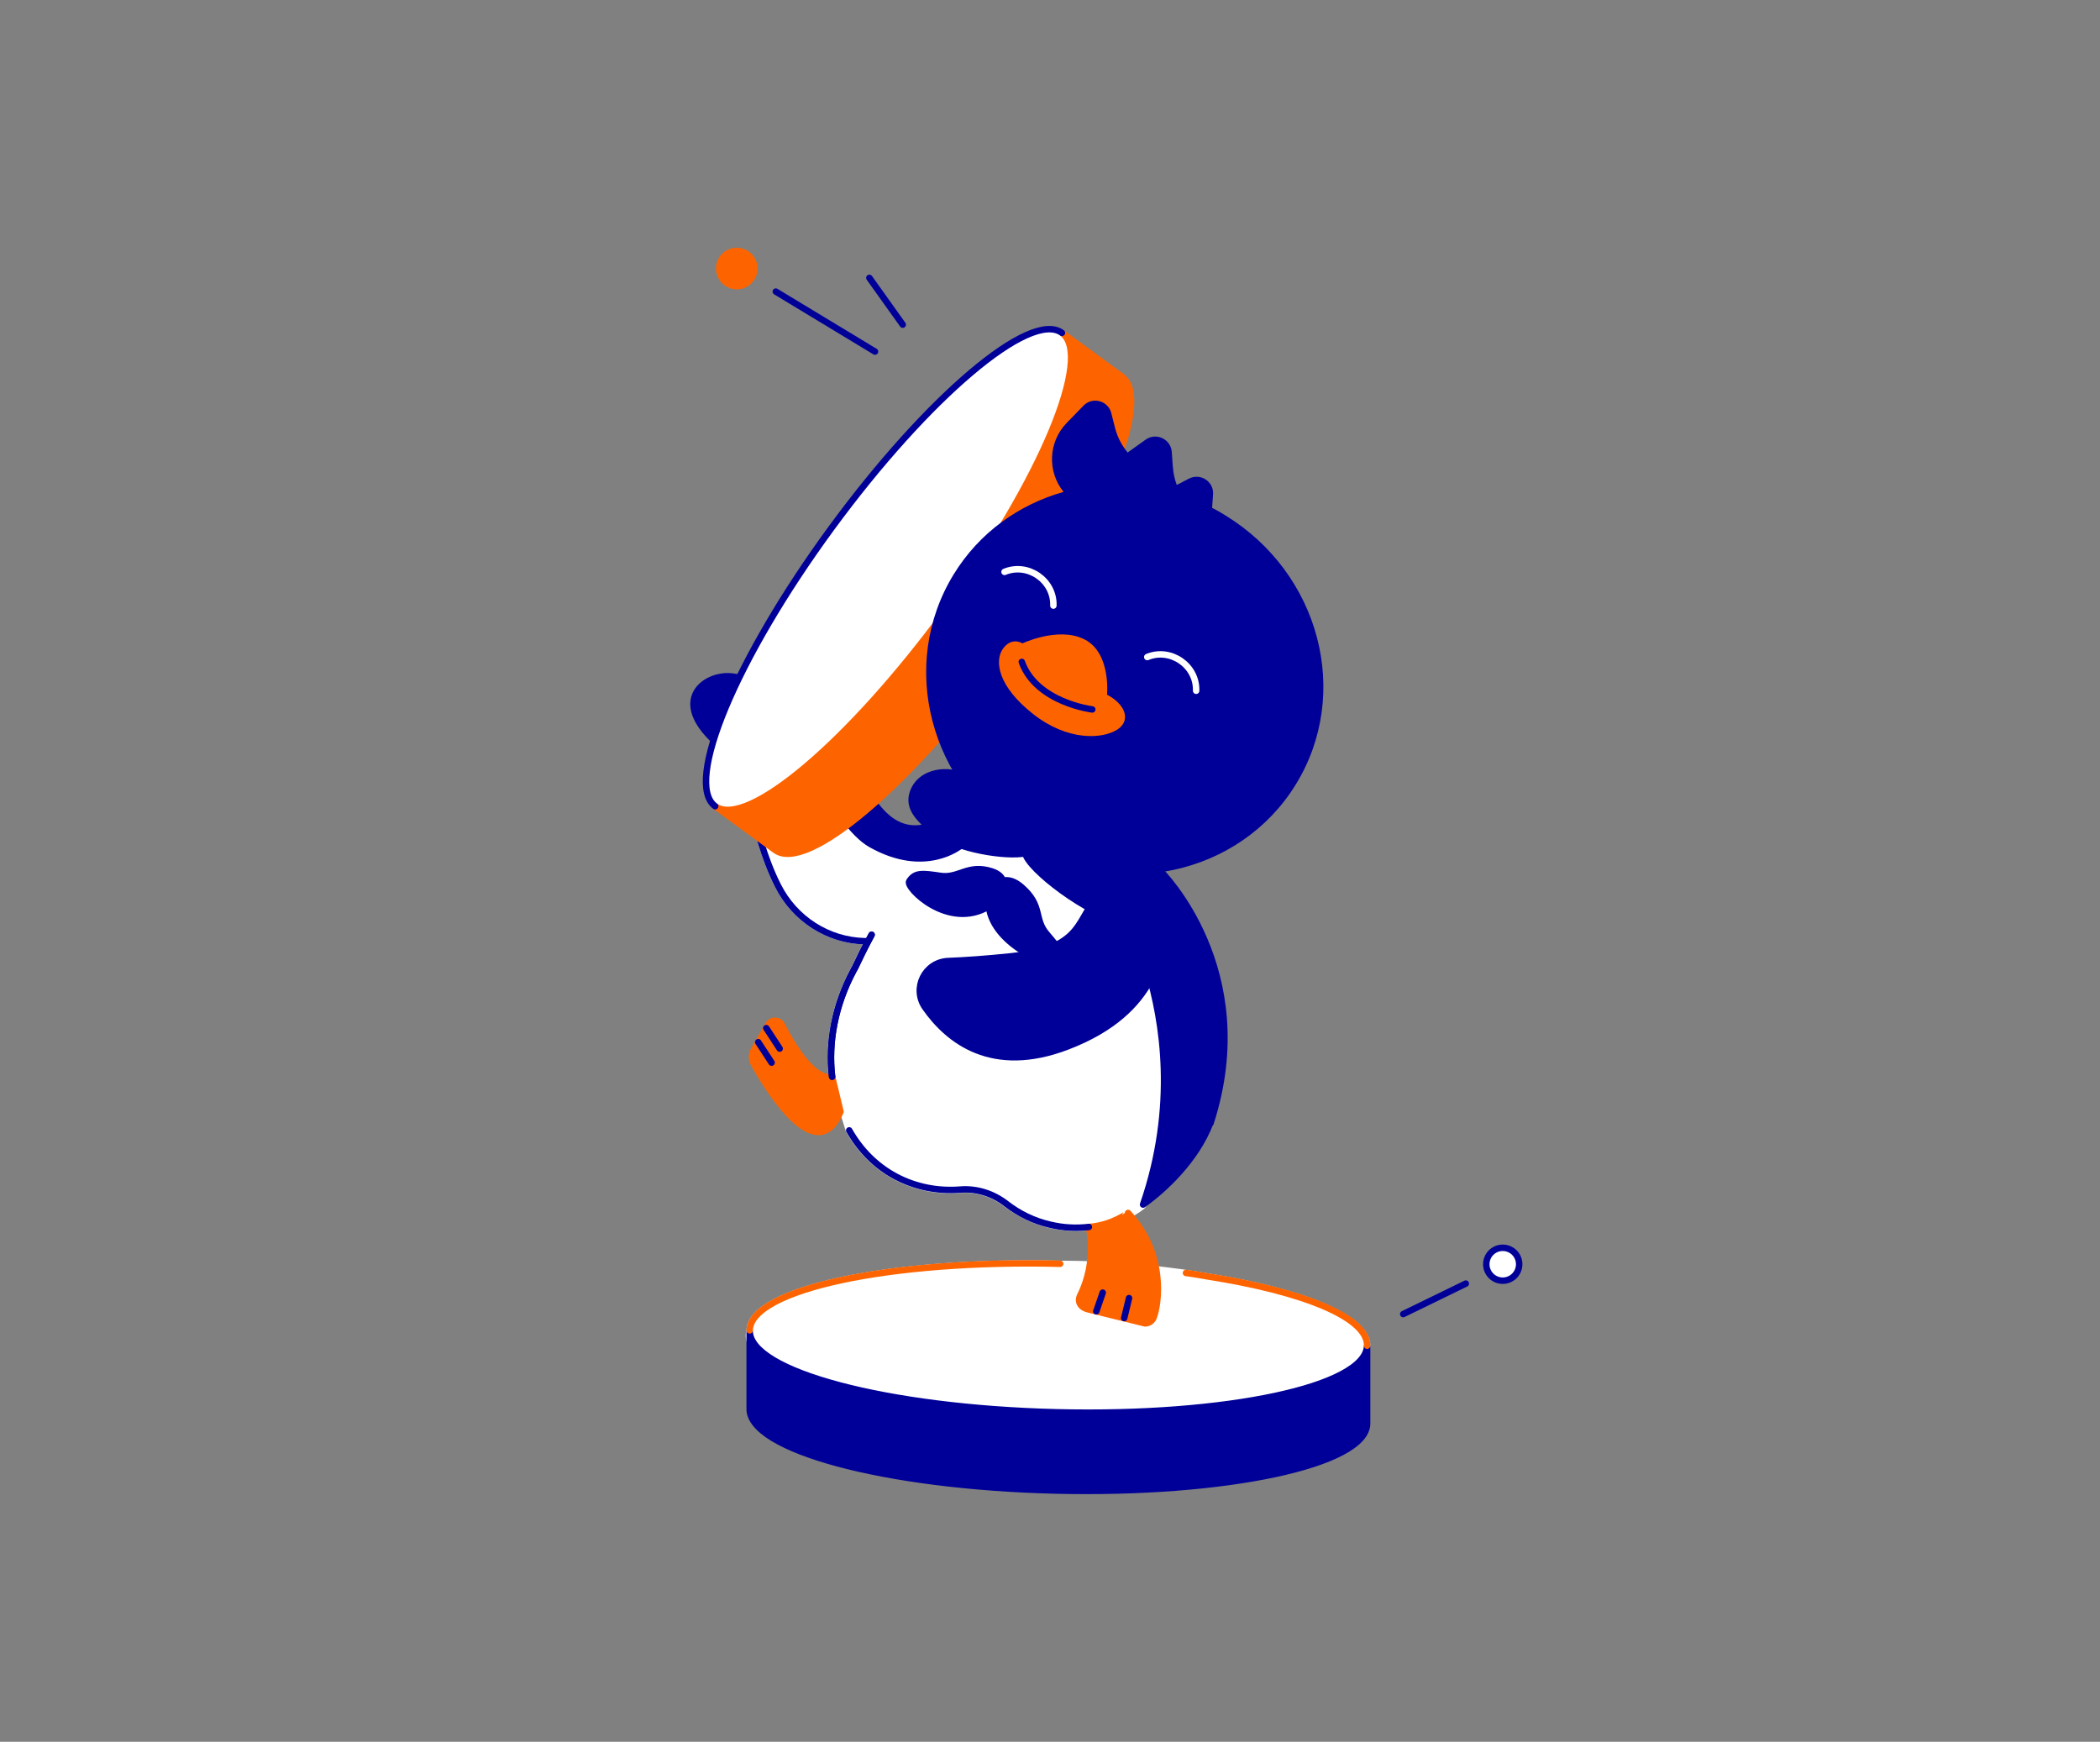 <?xml version="1.0" encoding="utf-8"?>
<!-- Generator: Adobe Illustrator 23.0.3, SVG Export Plug-In . SVG Version: 6.00 Build 0)  -->
<svg version="1.1" id="Pin_Pin" xmlns="http://www.w3.org/2000/svg" xmlns:xlink="http://www.w3.org/1999/xlink" x="0px" y="0px"
	 viewBox="0 0 1302 1080" style="enable-background:new 0 0 1302 1080;" xml:space="preserve">
<rect x="0" y="0" width="1302" height="1080" fill="#808080" stroke="none"/>
<style type="text/css">
	.st0{fill:#FFFFFF;stroke:#FFFFFF;stroke-width:4;stroke-miterlimit:10;}
	.st1{fill:#000099;stroke:#000099;stroke-width:4;stroke-miterlimit:10;}
	.st2{fill:none;stroke:#FD6400;stroke-width:4;stroke-linecap:round;stroke-linejoin:round;stroke-miterlimit:10;}
	.st3{fill:#FD6400;stroke:#FD6400;stroke-width:4;stroke-linecap:round;stroke-linejoin:round;stroke-miterlimit:10;}
	.st4{fill:none;stroke:#000099;stroke-width:4;stroke-linecap:round;stroke-linejoin:round;stroke-miterlimit:10;}
	.st5{fill:#000099;stroke:#000099;stroke-width:4;stroke-linecap:round;stroke-linejoin:round;stroke-miterlimit:10;}
	.st6{fill:#FD6400;stroke:#FD6400;stroke-miterlimit:10;}
	.st7{fill:none;stroke:#000099;stroke-width:4;stroke-miterlimit:10;}
	.st8{fill:none;stroke:#FD6400;stroke-width:4;stroke-miterlimit:10;}
	.st9{fill:#FFFFFF;}
	.st10{fill:#FFFFFF;stroke:#FD6400;stroke-width:4;stroke-miterlimit:10;}
	.st11{fill:#000099;}
	.st12{fill:#FD6400;stroke:#FD6400;stroke-width:4;stroke-miterlimit:10;}
	.st13{fill:#FFFFFF;stroke:#000099;stroke-width:4;stroke-linecap:round;stroke-linejoin:round;stroke-miterlimit:10;}
	.st14{fill:none;stroke:#FFFFFF;stroke-width:4;stroke-linecap:round;stroke-linejoin:round;stroke-miterlimit:10;}
</style>
<path class="st0" d="M444.1,460.2c22.9,17.6,19.8,52.5,38.3,89.1c10.3,20.4,30.9,33.8,53.7,34.3c0.7,0,1.2,0,2,0l2.2-4.1
	c-4,7.4-7.4,14.3-10.2,20.3c-0.4,0.7-0.7,1.3-1.1,2c-11.5,21.5-15.6,44.7-13.2,65.7l10.6,33.5c6.8,12,16.5,21.9,28.9,28.6
	c12.5,6.7,26.2,9.2,40,8.1c10.2-0.8,20.3,2.5,28.5,8.8c8,6.1,17.2,10.6,27.3,13c8,1.8,16,2.3,23.9,1.4c0,0,18.3-1.4,33.1-12.9
	c5.3-4.1,15-61.7,13.2-88.6c-2.3-41.4-9.5-46-12.4-68.8c-3-23.8,6.4-42.5,6.4-42.5s-22.3-11.1-51.3-18.6
	c-21.3-5.5-46.1-9.1-68.3-5.1c-68.1,36.3-92.5-67.2-119.7-75.9C466.3,445.3,454.4,439.9,444.1,460.2"/>
<path class="st0" d="M847.6,834.4L847.6,834.4c-0.1,1.2-0.5,3.1-1.5,5.5c0,0,0,0,0,0c-11.9,22.6-93.1,38.3-191,35.9
	c-105.3-2.6-190.3-25.2-190.3-50.5v6.3c-1-4.1,0-6.6,0-6.6c0.6-25.4,86.8-43.9,192.5-41.3c50.7,0,91,7.8,91,7.8
	C807.8,800.7,847.6,817.3,847.6,834.4z"/>
<path class="st1" d="M847.6,834.4l0,48.5c-0.6,25.4-88,43.9-193.7,41.3c-105.7-2.6-189.7-25.3-189.1-50.8l0-48.2
	c0,25.3,84.9,47.9,190.3,50.5C760.7,878.3,846.9,859.8,847.6,834.4L847.6,834.4z"/>
<path class="st2" d="M847.6,834.4c0.4-17.5-39.7-33.7-99.2-43c-4.6-0.8-9-1.6-13.1-2.1"/>
<path class="st2" d="M464.8,824.9c0.6-25.4,86.8-43.9,192.5-41.3"/>
<path class="st3" d="M675.1,760.8c0,0,5.4,20.9-5.4,42.5c-2,4.1,0.5,7.7,5.5,8.7l34.8,8.6c2.4-0.1,4.5-1.6,5.3-3.8
	c3.2-8.5,7.7-39.2-15.9-64.7C699.4,752.1,689.3,759.8,675.1,760.8z"/>
<line class="st4" x1="679.7" y1="813.1" x2="683.7" y2="801.5"/>
<line class="st4" x1="697" y1="817.3" x2="700" y2="804.9"/>
<path class="st3" d="M515.9,667.6c0,0-11.5,6.1-31.2-32.1c-1.7-3.3-6.3-3.5-8.3-0.3l-8.8,15.5c-1.7,2.7-1.8,6.2-0.2,9
	c8.8,15.8,38.9,65.1,53.7,29.6L515.9,667.6z"/>
<line class="st4" x1="470.1" y1="646.2" x2="478.4" y2="658.9"/>
<line class="st4" x1="475.1" y1="637.5" x2="483.4" y2="650.2"/>
<path class="st5" d="M453.1,419.4c19.2,1.6,54.1,22.6,68.3,43.2c12.7,18.4,23.5,58.6,54.2,49.9c8.1,7.6,14.8,9.7,20.2,11.7
	c-0.4,0.3-22.1,18.5-56-0.8c-21.6-12.3-46.5-70.2-63.7-75.1c-3.6-1-7.2-2.4-9.9-2.7c-12.4-1.5-17.2,6.2-22.2,14.6
	C415.3,434.2,436.9,418,453.1,419.4z"/>
<path class="st4" d="M515.9,667.6c-2.5-21,1.7-44.2,13.2-65.7c0.4-0.7,0.7-1.3,1.1-2c2.8-6,6.2-12.9,10.2-20.3"/>
<path class="st4" d="M675.1,760.8c-7.9,0.9-15.9,0.5-23.9-1.4c-10.1-2.3-19.3-6.8-27.3-13c-8.1-6.3-18.2-9.6-28.5-8.8
	c-13.8,1.1-27.6-1.5-40-8.1c-12.4-6.6-22.1-16.6-28.9-28.6"/>
<path class="st4" d="M444.1,460.2c22.9,17.6,19.8,52.5,38.3,89.1c10.3,20.4,30.9,33.8,53.7,34.3c0.7,0,1.2,0,2,0"/>
<path class="st4" d="M515.9,667.6c-2.5-21,1.7-44.2,13.2-65.7c0.4-0.7,0.7-1.3,1.1-2c2.8-6,6.2-12.9,10.2-20.3"/>
<path class="st5" d="M708,533.6c-29.1-10.6-51.7-11.5-67-8.1c0-0.3-0.1-0.7-0.2-1c-5.2-12.9-16.3-30.2-40.5-42.2
	c-13.4-6.6-28.4-3.3-33.4,7c-5,10.4,1.5,17.8,14.1,27.6c12.5,9.8,42.4,14.5,54.7,12.2c1.5,9.4,39.1,38.5,61.5,42.6
	c19.3,3.6,24.1,4.1,28.1-6.7C729.1,554.3,725.4,539.9,708,533.6z"/>
<path class="st5" d="M723.4,574c-3.2,13.2-4,52.9-61.6,74.9c-46.6,17.8-73.7-3.5-88.2-24.2c-8.3-11.9-0.2-28.2,14.3-28.8
	c10.3-0.4,23.3-1.3,38.7-2.9c43.1-4.7,41-21.3,51.8-34.2c10.8-13,28.4-20.1,39.8-12.4C726.7,551.9,726.9,559.3,723.4,574z"/>
<path class="st5" d="M649.1,579.3c-8.4-9.7-2.3-17.5-15.7-29.2c-4.7-4.1-8.6-4.8-11.6-4c-0.7-2.3-2.7-4.4-6.9-5.8
	c-14.9-4.8-20.3,4.5-31.8,2.8c-11.5-1.7-15.8-2.2-19.4,3.4c-2.4,3.8,24.4,30.7,49.4,15.5c2.8,24.9,41.7,39,43.9,35.8
	C660.4,592.7,657.4,589.1,649.1,579.3z"/>
<path class="st6" d="M443.4,499.9l37.2,27.2c19.5,14.3,83.4-39.9,142.8-120.9s91.7-158.3,72.2-172.6l-37.2-27.2"/>
<path class="st7" d="M645.7,279.9"/>
<path class="st8" d="M443.4,499.9l37.2,27.2c19.5,14.3,83.4-39.9,142.8-120.9s91.7-158.3,72.2-172.6l-37.2-27.2"/>
<ellipse transform="matrix(0.591 -0.807 0.807 0.591 -59.425 588.837)" class="st9" cx="550.9" cy="353" rx="181.9" ry="43.8"/>
<path class="st10" d="M658.4,206.4c19.5,14.3-12.8,91.6-72.2,172.6S462.9,514.2,443.4,499.9"/>
<path class="st4" d="M443.4,499.9c-19.5-14.3,12.8-91.6,72.2-172.6s123.3-135.2,142.8-120.9"/>
<path class="st11" d="M759.8,319.6c-2.7-1.7-5.5-3.3-8.3-4.7c0.1-0.9,0.1-1.8,0.2-2.7l0.4-5.7c0.5-8-7.9-13.4-15-9.7l-7.5,3.9
	c-2.2-5.9-2.4-10.6-2.7-14.8l-0.4-5.7c-0.6-8-9.7-12.2-16.2-7.6l-11.2,8c-6.1-7.6-7.4-13.7-8.7-18.9l-1.4-5.6
	c-2-7.7-11.7-10.3-17.2-4.6l-10.4,10.7c-11.6,11.9-12.1,30.3-2,42.8c-27.6,7.8-52.2,25.2-68.1,51.1
	c-34.5,56.2-15.1,130.9,43.5,166.9c58.6,36,134,19.6,168.6-36.6S818.4,355.6,759.8,319.6z"/>
<path class="st12" d="M684.3,432c0,0,2.9-25.7-12.7-33.7s-37.9,2.9-37.9,2.9s-5.2-4.5-10.1,2s-3,21.3,18.1,37.9
	c21,16.6,41.8,15,50.1,9.5C700,445.2,693.5,436.1,684.3,432z"/>
<path class="st4" d="M677.2,439.9c0,0-34.6-4.2-43.7-29.5"/>
<line class="st13" x1="908.8" y1="795.9" x2="870" y2="814.8"/>
<circle class="st13" cx="931.7" cy="783.9" r="10.2"/>
<line class="st13" x1="542.5" y1="218" x2="481" y2="180.8"/>
<line class="st13" x1="559.7" y1="201.3" x2="539" y2="172.3"/>
<circle class="st3" cx="456.8" cy="166.5" r="10.9"/>
<path class="st5" d="M711.6,601.7c9.5,31.1,18.2,84.1-2.9,145.2c12.9-9.1,33-27.8,41.6-50.5l0.2,0.1
	c30.9-95.4-30.9-156.3-30.9-156.3l-0.4,0.6C708,559.1,705.3,581.3,711.6,601.7z"/>
<path class="st14" d="M653.1,375.5c0.5-15.6-15.8-26.9-30.3-20.9"/>
<path class="st14" d="M741.6,428.3c0.5-15.6-15.8-26.9-30.3-20.9"/>
</svg>
